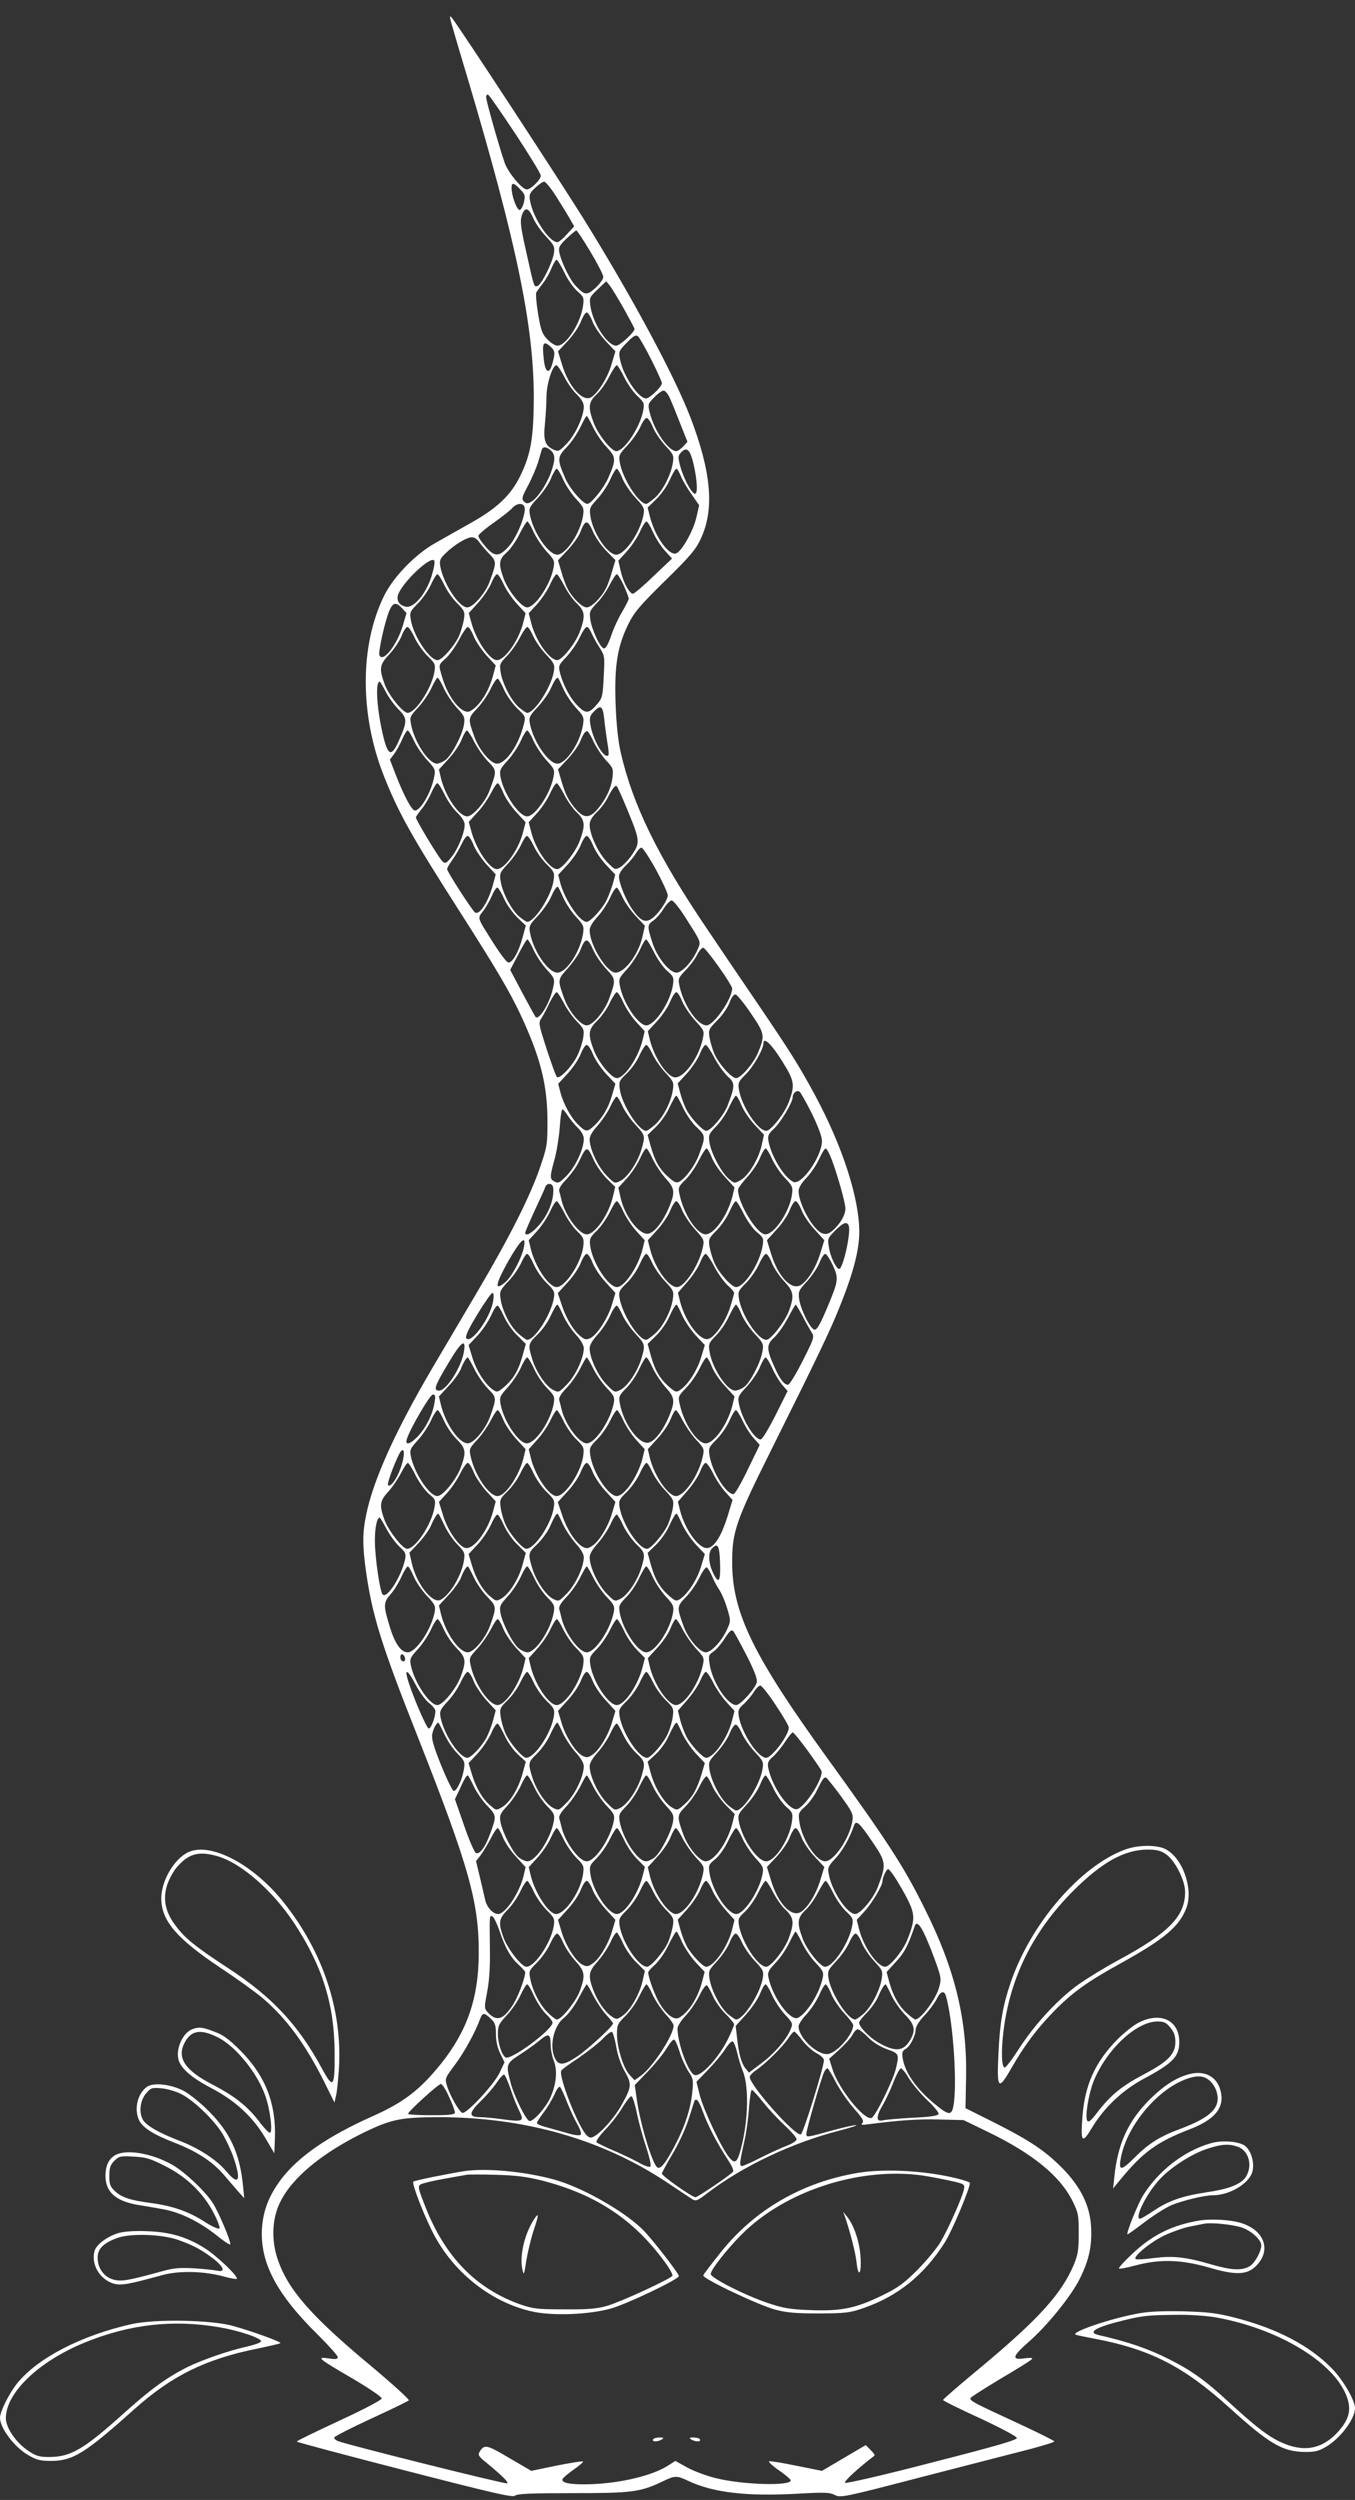 <?xml version="1.0" standalone="no"?>
<!DOCTYPE svg PUBLIC "-//W3C//DTD SVG 20010904//EN"
 "http://www.w3.org/TR/2001/REC-SVG-20010904/DTD/svg10.dtd">
<svg version="1.0" xmlns="http://www.w3.org/2000/svg"
 width="694pt" height="1280pt" viewBox="0 0 694 1280"
 preserveAspectRatio="xMidYMid meet">
<rect x="0" y="0" width="694" height="1280" fill="#333333" stroke="none"/>
<g transform="translate(0,1280) scale(0.1,-0.1)"
fill="#ffffff" stroke="none">
<path d="M2311 12684 c6 -21 42 -145 81 -274 254 -854 342 -1278 342 -1645 -1
-208 -15 -290 -69 -401 -49 -100 -117 -165 -256 -243 -63 -35 -145 -82 -184
-104 -100 -57 -211 -172 -258 -268 -124 -252 -125 -606 -2 -919 75 -190 143
-312 385 -690 193 -302 259 -414 317 -537 101 -217 136 -356 137 -538 0 -126
-1 -134 -39 -245 -49 -143 -154 -352 -315 -625 -68 -115 -173 -293 -233 -395
-190 -323 -305 -576 -341 -754 -20 -93 -20 -162 -1 -294 32 -225 79 -376 266
-848 261 -661 313 -846 311 -1109 -1 -225 -59 -393 -192 -560 -108 -134 -190
-198 -349 -269 -233 -104 -382 -207 -472 -325 -61 -82 -90 -156 -97 -247 -12
-176 73 -339 288 -550 55 -55 100 -105 100 -113 0 -10 -11 -12 -47 -6 -65 9
-55 0 124 -104 81 -48 148 -93 148 -101 0 -8 -89 -55 -217 -114 -120 -56 -218
-103 -218 -107 0 -3 248 -69 551 -147 458 -118 554 -140 567 -130 11 10 83 13
296 13 304 0 345 5 462 61 63 30 69 30 135 -1 127 -58 296 -77 552 -63 140 8
166 7 192 -6 29 -16 44 -13 455 94 234 60 480 124 548 141 67 18 122 35 122
39 0 3 -91 49 -202 100 -208 96 -228 106 -228 121 0 4 70 49 155 100 85 50
158 95 161 101 4 6 -11 7 -40 3 -66 -10 -61 11 20 82 96 83 219 235 264 325
48 96 64 170 58 270 -6 106 -54 202 -146 296 -88 89 -165 141 -347 233 l-150
75 3 155 c6 299 -57 558 -213 869 -108 217 -188 340 -499 770 -379 524 -486
744 -486 1000 0 159 19 213 202 580 250 502 304 615 357 750 63 159 92 272 92
363 0 172 -86 439 -228 702 -83 153 -124 218 -297 473 -83 122 -198 291 -254
375 -251 370 -381 634 -443 905 -13 58 -22 141 -26 247 -7 195 9 293 63 405
32 65 57 95 190 226 128 125 158 161 183 215 71 151 55 341 -54 625 -82 212
-295 609 -543 1009 -118 190 -656 1012 -678 1034 -11 13 -12 9 -3 -25z m330
-571 c71 -108 129 -203 129 -212 0 -21 -51 -71 -72 -71 -24 0 -94 85 -112 133
-27 77 -96 319 -96 339 0 11 4 16 11 12 6 -3 69 -94 140 -201z m202 -310 c24
-38 56 -89 71 -115 l27 -47 -37 -40 c-20 -23 -42 -41 -49 -41 -42 0 -125 125
-140 211 -6 32 -3 40 27 68 18 17 38 31 45 31 7 0 32 -30 56 -67z m-179 28
c26 -27 27 -33 19 -68 -5 -21 -15 -38 -22 -38 -14 0 -41 73 -41 113 0 29 11
28 44 -7z m66 -146 c11 -25 40 -68 66 -95 43 -46 46 -53 41 -87 -8 -49 -63
-159 -83 -167 -19 -7 -18 -10 -58 171 -29 128 -33 158 -24 188 15 47 35 44 58
-10z m294 -174 c36 -60 66 -118 66 -129 0 -11 -18 -36 -40 -56 -45 -40 -54
-39 -102 11 -29 30 -72 119 -83 169 -5 28 -1 36 37 73 24 22 46 41 50 41 4 0
36 -49 72 -109z m-134 -105 c16 -35 46 -78 66 -96 34 -30 36 -34 30 -77 -12
-87 -86 -203 -131 -203 -12 0 -35 15 -52 33 -26 27 -33 46 -47 130 -9 55 -13
104 -9 110 4 7 19 28 34 47 15 19 35 54 44 78 10 23 21 42 26 42 4 0 22 -29
39 -64z m305 -186 c30 -54 55 -101 55 -104 0 -17 -75 -86 -94 -86 -45 0 -120
115 -132 203 -6 42 -5 46 37 85 l44 42 18 -22 c9 -11 42 -65 72 -118z m-160
-67 c10 -27 41 -71 68 -100 l49 -52 -21 -70 c-20 -67 -68 -143 -103 -165 -43
-26 -115 54 -149 166 l-21 69 49 52 c27 29 58 73 68 100 10 26 23 47 30 47 7
0 20 -21 30 -47z m301 -195 c30 -59 54 -113 54 -120 0 -18 -62 -78 -81 -78
-40 0 -119 119 -134 203 -7 36 -5 42 36 83 34 35 45 41 57 32 7 -7 38 -60 68
-120z m-514 65 c21 -19 22 -33 7 -85 -15 -55 -35 -48 -43 15 -11 93 -4 107 36
70z m67 -150 c16 -32 45 -74 65 -92 24 -24 36 -44 36 -63 0 -49 -42 -141 -85
-187 -40 -42 -45 -44 -68 -34 -46 21 -55 49 -46 133 4 41 8 105 8 141 1 66 31
159 51 159 5 0 23 -26 39 -57z m309 -6 c17 -35 48 -78 68 -96 32 -30 35 -37
29 -70 -15 -86 -97 -211 -139 -211 -25 0 -93 86 -115 144 -30 81 -28 106 15
147 20 18 49 60 65 92 16 31 33 57 38 57 4 0 22 -28 39 -63z m235 -110 c10
-23 34 -82 53 -131 l35 -88 -22 -24 c-12 -13 -28 -24 -35 -24 -40 0 -112 103
-135 193 -12 48 -11 49 22 83 18 19 40 34 48 34 9 0 24 -19 34 -43z m-396
-143 c15 -32 46 -78 70 -103 49 -52 50 -64 7 -161 -23 -51 -87 -130 -106 -130
-22 0 -88 76 -111 127 -44 101 -44 112 6 164 24 25 55 71 70 103 15 31 29 56
32 56 3 0 17 -25 32 -56z m307 -2 c11 -26 40 -68 64 -94 42 -45 44 -50 38 -89
-10 -61 -52 -143 -92 -178 -19 -17 -39 -31 -44 -31 -38 0 -121 129 -135 210
-7 39 -4 44 39 90 26 28 55 70 66 95 11 25 25 45 32 45 7 0 22 -21 32 -48z
m-522 -119 c23 -21 23 -49 -2 -117 -24 -63 -70 -130 -101 -146 -17 -10 -24 -9
-36 3 -12 12 -10 22 20 78 19 35 42 89 52 119 9 30 18 61 20 68 6 17 25 15 47
-5z m730 -68 c20 -87 23 -158 6 -153 -19 6 -58 82 -74 141 -12 46 -12 53 3 69
30 33 47 18 65 -57z m-668 -79 c13 -30 43 -75 66 -100 40 -43 42 -49 36 -88
-14 -87 -88 -198 -132 -198 -45 0 -123 114 -140 205 -6 32 -2 40 41 86 25 27
56 72 67 99 11 28 25 50 29 50 5 0 20 -24 33 -54z m304 4 c11 -27 42 -72 67
-99 43 -46 47 -54 41 -86 -17 -91 -95 -205 -140 -205 -44 0 -119 111 -132 196
-6 42 -4 47 36 90 23 25 53 70 66 100 13 30 28 54 33 54 4 0 18 -22 29 -50z
m299 13 c8 -21 33 -63 55 -94 l39 -56 -14 -61 c-15 -67 -71 -168 -101 -184
-36 -20 -110 80 -137 186 l-12 47 43 42 c24 23 52 62 64 87 25 53 35 70 42 70
3 0 12 -17 21 -37z m-801 -158 c12 -30 -37 -153 -78 -200 -51 -58 -75 -58
-122 -3 -20 23 -36 47 -36 54 0 7 35 37 78 67 42 30 86 64 96 76 22 25 54 28
62 6z m47 -129 c14 -30 44 -75 67 -100 39 -42 42 -49 35 -83 -15 -85 -94 -203
-135 -203 -28 0 -95 82 -119 144 -29 79 -27 101 14 137 19 17 49 60 66 95 18
35 35 64 40 64 4 0 19 -24 32 -54z m307 -4 c12 -26 41 -68 66 -93 l46 -47 -17
-58 c-9 -32 -23 -71 -31 -86 -25 -49 -75 -98 -99 -98 -24 0 -74 49 -99 98 -8
15 -22 53 -31 85 l-17 58 49 52 c27 29 55 68 63 87 28 73 39 73 70 2z m304 4
c13 -29 40 -72 61 -95 l37 -41 -94 -89 c-51 -50 -99 -90 -106 -91 -18 0 -50
58 -63 117 l-12 52 42 46 c24 26 54 71 68 101 13 30 29 54 34 54 5 0 20 -24
33 -54z m-890 -51 c9 -13 32 -40 51 -60 39 -39 39 -44 3 -143 -23 -61 -85
-132 -115 -132 -42 0 -122 122 -138 210 -5 31 -2 39 29 69 44 42 104 79 132
80 13 1 28 -9 38 -24z m-243 -173 c-28 -92 -93 -169 -134 -158 -38 9 -51 39
-33 73 37 71 160 183 179 164 6 -6 1 -36 -12 -79z m64 -46 c14 -30 44 -73 67
-95 38 -39 40 -44 34 -83 -4 -23 -15 -61 -25 -84 -23 -51 -87 -124 -110 -124
-41 0 -124 125 -137 207 -6 38 -4 43 36 83 23 23 53 66 67 96 13 30 29 54 33
54 5 0 21 -24 35 -54z m305 2 c13 -29 44 -74 68 -100 l44 -48 -12 -47 c-22
-91 -94 -193 -135 -193 -37 0 -107 103 -131 193 l-13 48 48 53 c26 29 56 73
67 99 10 26 24 47 30 47 6 0 21 -24 34 -52z m309 -5 c16 -32 45 -74 65 -92 43
-41 45 -66 15 -147 -22 -58 -90 -144 -115 -144 -40 0 -112 102 -134 193 l-12
47 42 46 c23 25 53 70 67 100 13 30 29 54 34 54 5 0 22 -26 38 -57z m305 1
c14 -31 26 -62 26 -69 0 -7 -16 -38 -35 -70 -19 -32 -44 -86 -55 -121 -14 -40
-27 -64 -36 -64 -19 0 -64 97 -71 151 -5 37 -2 44 35 82 22 23 52 66 66 95 15
28 30 52 35 52 5 0 21 -25 35 -56z m-1135 -118 l23 -25 -20 -68 c-31 -100
-103 -189 -119 -147 -6 17 28 172 51 227 19 43 34 46 65 13z m64 -150 c14 -30
44 -72 67 -95 39 -38 41 -43 35 -81 -14 -84 -97 -210 -137 -210 -24 0 -97 90
-117 144 -30 82 -28 102 22 155 24 25 52 67 63 93 10 27 24 48 31 48 6 0 23
-24 36 -54z m302 9 c9 -25 39 -69 65 -99 l49 -53 -13 -49 c-22 -85 -70 -159
-118 -185 -39 -21 -112 66 -142 170 -21 70 -22 65 19 102 18 17 49 60 67 95
18 35 38 64 44 64 6 0 19 -20 29 -45z m305 0 c11 -25 40 -68 66 -95 43 -46 46
-53 41 -87 -13 -80 -99 -213 -137 -213 -5 0 -24 13 -43 29 -39 35 -84 121 -93
180 -6 40 -4 45 34 84 22 23 52 66 66 95 15 28 31 52 37 52 5 0 18 -20 29 -45z
m300 13 c8 -18 26 -52 41 -74 26 -41 27 -45 21 -149 -4 -95 -8 -110 -30 -136
-44 -53 -60 -55 -99 -17 -39 37 -75 102 -93 166 -11 44 -11 44 32 90 24 26 55
71 68 100 13 28 29 52 36 52 6 0 17 -15 24 -32z m-757 -282 c14 -30 44 -75 67
-100 40 -43 42 -49 36 -88 -9 -52 -61 -153 -94 -179 -14 -10 -34 -19 -44 -19
-43 0 -117 113 -133 203 -7 35 -4 41 37 85 24 26 55 71 68 100 13 28 27 52 31
52 4 0 19 -24 32 -54z m310 -10 c13 -29 44 -71 67 -94 43 -41 43 -41 32 -84
-26 -104 -91 -198 -137 -198 -31 0 -90 69 -114 134 -35 96 -35 98 13 149 24
25 56 71 70 102 15 31 31 53 36 50 5 -3 20 -29 33 -59z m301 10 c13 -30 43
-75 66 -100 40 -43 42 -49 36 -88 -15 -91 -86 -198 -131 -198 -46 0 -123 113
-141 205 -6 32 -2 40 41 86 25 27 55 69 65 92 18 40 29 57 37 57 2 0 14 -24
27 -54z m-908 -18 c14 -28 44 -69 66 -91 45 -45 45 -59 1 -159 -38 -86 -56
-80 -82 30 -31 134 -40 272 -16 272 2 0 16 -23 31 -52z m1119 -140 c3 -35 11
-89 16 -122 6 -32 8 -60 5 -63 -21 -22 -79 77 -92 156 -6 35 -3 46 16 66 37
39 47 32 55 -37z m-975 -110 c13 -29 44 -74 68 -100 40 -43 43 -49 36 -85 -15
-78 -69 -173 -99 -173 -16 0 -57 77 -100 188 l-28 73 22 29 c12 17 31 51 41
75 11 25 23 45 28 45 5 0 19 -24 32 -52z m309 -6 c16 -32 48 -77 70 -100 46
-47 46 -49 9 -148 -21 -59 -86 -134 -115 -134 -41 0 -110 99 -134 193 l-11 47
50 55 c28 30 58 75 67 100 10 25 22 45 26 45 5 0 22 -26 38 -58z m304 4 c14
-30 44 -75 67 -100 39 -42 42 -49 35 -83 -15 -85 -94 -203 -135 -203 -43 0
-123 121 -137 205 -5 31 -1 40 37 81 23 25 53 70 67 100 13 30 28 54 33 54 5
0 20 -24 33 -54z m310 -9 c14 -28 42 -70 62 -91 35 -37 37 -43 32 -87 -7 -56
-35 -114 -78 -164 -40 -45 -68 -45 -108 0 -39 45 -55 76 -76 148 l-17 58 49
52 c27 29 55 68 63 87 17 44 30 61 40 55 5 -3 20 -29 33 -58z m-767 -263 c15
-31 44 -74 65 -94 26 -25 39 -47 39 -63 0 -40 -36 -128 -69 -167 -24 -30 -31
-33 -44 -21 -16 12 -137 213 -137 226 0 3 13 23 30 43 16 20 39 58 50 85 12
26 25 47 30 47 5 0 21 -25 36 -56z m302 6 c11 -27 42 -72 68 -100 l46 -50 -12
-47 c-22 -91 -94 -193 -135 -193 -37 0 -107 103 -131 194 l-13 48 43 47 c24
25 55 70 70 99 14 28 30 52 35 52 5 0 18 -22 29 -50z m311 -7 c16 -32 45 -74
65 -92 43 -41 45 -66 15 -147 -22 -58 -90 -144 -115 -144 -40 0 -112 102 -134
193 l-12 47 42 46 c23 25 53 70 67 100 13 30 29 54 34 54 5 0 22 -26 38 -57z
m326 -83 c63 -154 64 -164 23 -225 -18 -27 -46 -56 -61 -65 -27 -15 -29 -14
-71 30 -44 47 -86 138 -86 188 0 19 12 39 36 63 20 18 45 52 56 74 27 52 40
68 48 58 4 -4 29 -60 55 -123z m-790 -175 c9 -25 39 -69 65 -99 l49 -53 -13
-49 c-24 -90 -69 -161 -93 -146 -14 9 -143 209 -143 222 0 6 12 27 28 49 15
21 36 57 46 79 11 23 24 42 31 42 7 0 20 -20 30 -45z m310 -9 c14 -30 44 -71
66 -92 36 -35 40 -43 35 -78 -9 -78 -97 -216 -136 -216 -5 0 -24 13 -43 29
-39 35 -84 121 -93 180 -6 39 -4 44 38 89 25 27 55 70 66 95 12 26 25 47 31
47 6 0 22 -24 36 -54z m303 4 c11 -27 41 -72 67 -99 l46 -49 -11 -43 c-7 -24
-21 -62 -32 -85 -20 -44 -84 -114 -103 -114 -36 0 -111 111 -135 198 l-11 43
50 54 c27 30 57 75 66 100 10 25 23 45 30 45 7 0 22 -22 33 -50z m321 -121
c33 -61 61 -121 61 -133 0 -27 -50 -99 -84 -121 -32 -21 -56 -9 -96 47 -32 44
-70 136 -70 171 0 13 15 37 35 55 19 18 42 46 52 63 10 16 22 29 29 29 6 0 39
-50 73 -111z m-776 -153 c13 -29 44 -71 67 -94 l43 -41 -17 -63 c-21 -76 -53
-130 -73 -126 -9 2 -42 46 -75 98 -87 138 -83 126 -54 165 15 19 35 55 46 80
11 26 24 44 29 40 5 -3 21 -29 34 -59z m301 10 c13 -30 43 -75 66 -100 40 -43
42 -49 36 -88 -15 -91 -85 -198 -131 -198 -47 0 -123 110 -140 203 -7 35 -4
41 40 88 25 27 55 69 65 92 18 40 29 57 37 57 2 0 14 -24 27 -54z m305 -1 c11
-24 41 -67 67 -95 l47 -50 -12 -54 c-20 -91 -90 -185 -138 -186 -45 0 -133
142 -133 217 0 16 15 42 41 70 22 24 52 69 65 99 13 30 29 52 34 49 5 -3 18
-26 29 -50z m321 -102 c85 -133 81 -123 61 -169 -26 -58 -78 -114 -106 -114
-37 0 -102 81 -125 158 -26 82 -25 87 8 110 15 11 38 38 52 61 14 22 32 40 40
41 8 0 40 -39 70 -87z m-777 -167 c14 -30 44 -75 67 -100 39 -42 42 -49 35
-83 -14 -80 -72 -179 -92 -160 -3 4 -34 60 -68 124 l-62 117 41 78 c22 43 43
78 47 78 4 0 19 -24 32 -54z m307 -3 c11 -25 41 -68 65 -94 50 -54 50 -55 14
-155 -25 -65 -83 -134 -114 -134 -31 0 -89 69 -114 134 -36 100 -36 100 17
158 26 30 54 69 62 88 28 72 39 73 70 3z m309 -7 c17 -35 48 -79 67 -96 33
-28 36 -35 31 -70 -11 -86 -92 -210 -137 -210 -41 0 -120 117 -135 203 -7 34
-4 41 35 83 23 25 53 70 67 100 13 30 28 54 32 54 5 0 22 -29 40 -64z m333
-77 c37 -52 67 -101 68 -109 1 -52 -94 -190 -131 -190 -46 0 -116 101 -138
198 -9 41 -8 44 30 84 22 22 49 58 60 80 11 22 25 38 32 35 7 -2 42 -46 79
-98z m-796 -181 c14 -29 44 -72 66 -95 39 -40 41 -44 35 -87 -4 -25 -18 -67
-31 -93 -28 -56 -92 -121 -104 -107 -5 5 -28 69 -52 142 -42 131 -43 135 -26
160 9 15 29 51 42 80 14 28 30 52 35 52 5 0 20 -24 35 -52z m307 -2 c14 -30
44 -75 67 -100 l42 -46 -11 -46 c-23 -92 -93 -194 -132 -194 -27 0 -95 82
-118 144 -31 83 -28 105 19 151 21 21 51 62 64 92 14 29 30 53 35 53 5 0 21
-24 34 -54z m301 7 c11 -26 41 -70 67 -99 47 -51 47 -53 38 -95 -23 -103 -104
-208 -149 -194 -41 13 -99 104 -121 189 l-11 46 46 50 c26 28 57 73 68 100 11
28 26 50 32 50 6 0 20 -21 30 -47z m353 -63 c71 -104 72 -113 33 -205 -23 -53
-86 -125 -110 -125 -23 0 -88 72 -111 124 -10 23 -21 61 -25 84 -6 39 -4 43
39 87 25 24 53 65 63 90 11 30 22 45 32 43 8 -2 44 -46 79 -98z m157 -240 c66
-105 69 -124 36 -213 -21 -57 -92 -147 -115 -147 -43 0 -125 124 -140 209 -6
37 -4 42 35 81 39 39 90 128 90 158 0 35 40 -2 94 -88z m-966 30 c11 -27 42
-72 67 -99 l47 -50 -17 -58 c-18 -64 -50 -118 -92 -157 -36 -33 -42 -33 -82 6
-37 36 -74 103 -91 166 l-11 43 50 54 c27 30 57 75 66 100 10 25 23 45 30 45
7 0 22 -22 33 -50z m304 3 c11 -25 41 -68 66 -95 42 -45 44 -50 38 -90 -9 -61
-51 -142 -92 -177 -19 -17 -39 -31 -44 -31 -39 0 -127 138 -136 216 -5 36 -1
43 37 79 23 22 53 64 65 93 13 28 29 52 34 52 6 0 20 -21 32 -47z m316 -17
c18 -35 49 -78 68 -96 39 -35 40 -47 2 -147 -19 -52 -87 -133 -111 -133 -18 0
-81 68 -102 110 -10 19 -24 57 -31 84 l-13 49 49 53 c26 30 56 74 65 99 10 25
23 45 29 45 6 0 26 -29 44 -64z m501 -289 c31 -64 51 -117 51 -138 0 -81 -107
-232 -148 -210 -49 27 -111 130 -126 208 -5 28 -1 37 28 64 34 31 96 135 96
161 0 22 22 39 36 28 6 -6 35 -57 63 -113z m-970 38 c11 -24 40 -66 65 -93 51
-55 52 -58 31 -128 -19 -65 -70 -141 -107 -160 -30 -15 -30 -15 -73 29 -44 46
-85 135 -85 184 0 16 15 42 41 70 22 25 52 69 66 99 13 30 29 52 33 49 5 -3
18 -26 29 -50z m310 -8 c17 -35 48 -80 71 -100 44 -42 45 -45 9 -142 -20 -53
-68 -118 -99 -135 -15 -8 -26 -4 -54 21 -47 41 -71 82 -92 156 l-17 62 42 41
c24 23 52 63 64 88 25 52 36 72 42 72 2 0 18 -28 34 -63z m299 13 c11 -27 42
-72 68 -100 l47 -50 -12 -54 c-15 -69 -67 -155 -107 -178 -32 -18 -32 -18 -61
6 -38 32 -90 130 -99 185 -6 40 -4 45 34 84 23 23 53 68 67 100 15 31 30 57
34 57 5 0 18 -22 29 -50z m-890 -52 c12 -18 34 -46 51 -62 20 -19 31 -40 31
-57 0 -51 -41 -139 -85 -186 -38 -39 -46 -43 -64 -33 -26 13 -26 22 -1 113 11
39 23 114 27 165 3 50 9 92 14 92 4 0 16 -15 27 -32z m135 -231 c13 -28 43
-70 66 -93 l42 -41 -11 -47 c-21 -93 -92 -196 -135 -196 -39 0 -111 98 -129
175 -4 17 -9 38 -12 47 -3 11 10 33 37 60 22 24 51 63 63 88 41 86 43 86 79 7z
m300 9 c14 -30 44 -74 66 -99 47 -51 50 -70 18 -148 -30 -71 -73 -128 -104
-135 -45 -12 -123 87 -144 182 l-12 53 42 46 c24 26 54 71 68 101 13 30 28 54
33 54 5 0 20 -24 33 -54z m302 9 c9 -25 39 -70 67 -100 l50 -55 -11 -47 c-25
-96 -93 -193 -137 -193 -43 0 -111 101 -132 198 -10 42 -9 44 28 81 21 20 52
65 69 99 17 34 35 62 40 62 4 0 16 -20 26 -45z m309 -8 c13 -29 42 -73 66 -98
39 -41 42 -47 36 -87 -12 -86 -90 -202 -136 -202 -43 0 -140 158 -140 228 0 8
21 37 46 64 25 27 55 71 66 98 11 28 25 50 29 50 5 0 20 -24 33 -53z m306 -4
c31 -84 70 -222 70 -250 0 -32 -22 -72 -58 -107 -24 -22 -36 -27 -57 -22 -46
12 -123 146 -125 217 0 17 14 41 41 69 23 24 52 68 65 97 13 29 28 53 33 53 5
0 19 -26 31 -57z m-1426 -166 c-2 -56 -33 -126 -77 -174 -36 -40 -67 -55 -67
-34 0 4 22 55 48 112 27 57 52 112 55 122 4 11 14 17 24 15 14 -3 18 -13 17
-41z m56 -106 c16 -33 46 -76 66 -95 34 -33 36 -39 31 -81 -12 -84 -92 -205
-136 -205 -39 0 -109 102 -132 194 l-11 46 42 46 c23 25 53 70 67 100 13 30
29 54 34 54 5 0 22 -27 39 -59z m303 5 c14 -30 44 -75 67 -100 l42 -46 -11
-46 c-23 -91 -93 -194 -131 -194 -44 0 -126 125 -137 211 -5 35 -2 43 35 79
22 22 51 65 66 95 14 30 30 55 35 55 5 0 21 -24 34 -54z m301 7 c11 -26 41
-70 67 -99 46 -51 47 -53 38 -94 -20 -89 -93 -200 -132 -200 -43 0 -114 100
-137 193 l-12 47 46 50 c26 28 57 73 68 100 11 28 26 50 32 50 6 0 20 -21 30
-47z m315 -18 c18 -35 48 -78 68 -94 33 -27 35 -32 29 -69 -14 -89 -93 -212
-136 -212 -23 0 -88 72 -111 124 -10 23 -21 60 -25 83 -6 38 -4 43 36 83 23
23 53 66 66 96 13 30 28 54 33 54 4 0 23 -29 40 -65z m296 20 c9 -25 39 -70
67 -100 l50 -55 -21 -68 c-22 -73 -66 -143 -102 -163 -48 -25 -115 47 -150
163 l-21 68 50 55 c28 30 58 75 67 100 10 25 23 45 30 45 7 0 20 -20 30 -45z
m242 -81 c13 -34 -31 -228 -50 -221 -17 5 -45 65 -52 114 -7 39 -5 45 31 81
43 43 62 50 71 26z m-1663 -106 c-9 -54 -62 -155 -96 -183 -57 -48 -52 -13 13
104 64 112 94 141 83 79z m50 -92 c13 -30 43 -73 66 -95 38 -37 42 -45 37 -76
-14 -84 -97 -215 -137 -215 -5 0 -25 14 -44 31 -41 35 -83 116 -92 177 -6 40
-4 45 40 92 26 27 55 70 66 95 11 25 24 45 30 45 6 0 21 -24 34 -54z m301 9
c9 -25 39 -70 67 -100 l50 -55 -17 -57 c-19 -67 -74 -154 -109 -173 -20 -10
-28 -10 -46 3 -37 26 -78 91 -101 160 l-22 66 51 56 c28 30 58 75 67 100 10
25 23 45 30 45 7 0 20 -20 30 -45z m305 0 c11 -25 40 -68 66 -95 44 -47 46
-52 40 -92 -9 -61 -51 -142 -92 -177 -19 -17 -39 -31 -44 -31 -40 0 -123 131
-137 215 -5 31 -1 39 37 76 23 22 53 65 66 95 13 30 28 54 34 54 6 0 19 -20
30 -45z m318 -19 c18 -35 49 -78 67 -95 19 -17 35 -35 35 -40 0 -5 -9 -38 -20
-73 -22 -71 -77 -153 -111 -163 -42 -14 -117 84 -145 188 l-12 48 48 55 c27
31 57 76 66 100 9 24 22 44 28 44 6 0 26 -29 44 -64z m296 16 c11 -26 39 -68
63 -93 49 -53 52 -73 23 -153 -22 -56 -92 -146 -115 -146 -43 0 -125 124 -140
209 -6 37 -4 42 35 81 23 23 53 66 67 96 13 30 30 54 36 54 7 0 21 -21 31 -48z
m311 -9 c32 -70 30 -79 -31 -225 -35 -82 -50 -108 -63 -106 -21 4 -71 105 -78
157 -5 38 -2 45 39 89 24 26 53 68 64 94 10 27 24 48 31 48 6 0 23 -26 38 -57z
m-1739 -184 c-14 -85 -110 -219 -137 -192 -8 8 6 41 55 122 37 61 72 111 78
111 7 0 8 -15 4 -41z m57 -83 c14 -30 44 -73 68 -95 l42 -42 -17 -62 c-21 -74
-45 -115 -92 -157 -33 -28 -38 -30 -57 -17 -40 26 -86 97 -107 164 l-20 66 46
49 c25 27 56 73 70 104 13 30 28 52 33 49 6 -3 21 -30 34 -59z m301 10 c13
-30 43 -75 65 -99 26 -28 41 -54 41 -70 0 -49 -41 -138 -85 -184 -43 -44 -43
-44 -73 -29 -37 19 -88 95 -107 160 -21 70 -20 76 26 121 23 22 51 60 63 85
25 52 35 70 42 70 2 0 15 -24 28 -54z m305 -1 c11 -24 40 -66 65 -93 51 -55
52 -58 31 -128 -19 -65 -70 -141 -107 -160 -30 -15 -30 -15 -73 29 -44 46 -85
135 -85 184 0 16 15 42 41 70 22 24 52 69 65 99 13 30 29 52 34 49 5 -3 18
-26 29 -50z m305 0 c14 -30 45 -76 70 -103 l46 -49 -20 -66 c-21 -67 -67 -138
-107 -164 -19 -13 -24 -11 -57 17 -47 42 -71 83 -92 157 l-17 62 42 41 c24 23
52 63 64 88 25 54 36 72 43 72 2 0 15 -25 28 -55z m304 5 c11 -27 42 -72 67
-99 44 -47 47 -52 40 -91 -9 -55 -61 -155 -92 -180 -14 -11 -36 -20 -48 -20
-42 0 -118 116 -131 200 -6 39 -4 44 34 83 23 23 53 68 67 100 15 31 30 57 34
57 5 0 18 -22 29 -50z m312 -7 c16 -32 37 -69 46 -83 16 -25 15 -29 -45 -148
-34 -67 -67 -122 -75 -122 -20 0 -42 29 -69 90 -42 93 -42 115 -3 151 19 17
51 62 71 100 20 38 38 69 40 69 3 0 18 -26 35 -57z m-1734 -185 c-13 -78 -89
-198 -127 -198 -31 0 -23 23 47 140 67 113 92 131 80 58z m55 -90 c17 -34 49
-79 70 -100 43 -43 43 -46 8 -144 -24 -64 -83 -134 -113 -134 -44 0 -112 96
-137 194 l-11 46 49 53 c27 28 55 68 63 87 13 34 29 60 36 60 2 0 18 -28 35
-62z m304 5 c14 -32 44 -77 67 -100 37 -38 40 -44 34 -80 -17 -90 -93 -203
-138 -203 -43 0 -121 119 -135 205 -5 31 -1 40 37 81 23 25 53 70 67 100 13
30 28 54 33 54 5 0 20 -26 35 -57z m304 -1 c16 -32 47 -76 70 -100 35 -36 40
-46 35 -74 -17 -90 -95 -208 -139 -208 -39 0 -111 98 -129 175 -4 17 -9 38
-12 47 -3 11 10 33 36 60 23 23 55 68 71 100 16 32 31 58 34 58 3 0 18 -26 34
-58z m304 4 c14 -30 44 -74 66 -99 47 -51 50 -70 18 -148 -30 -71 -73 -128
-104 -135 -49 -13 -129 95 -148 199 -7 36 -5 42 33 80 23 23 53 68 67 100 15
31 30 57 35 57 5 0 20 -24 33 -54z m302 9 c9 -25 39 -70 67 -100 l50 -55 -11
-47 c-25 -96 -93 -193 -137 -193 -43 0 -111 101 -132 198 -10 41 -9 43 32 86
23 23 54 68 69 99 15 32 31 57 36 57 4 0 16 -20 26 -45z m309 -7 c12 -29 36
-68 51 -87 l29 -33 -62 -124 c-36 -71 -68 -124 -76 -124 -33 0 -97 106 -112
185 -6 32 -2 40 41 86 25 27 56 72 67 99 11 28 25 50 29 50 5 0 20 -24 33 -52z
m-1728 -177 c-9 -60 -41 -125 -81 -170 -40 -44 -71 -55 -62 -22 12 47 119 231
134 231 13 0 14 -8 9 -39z m48 -95 c13 -30 42 -72 65 -95 48 -48 50 -66 20
-147 -24 -62 -91 -144 -119 -144 -41 0 -119 119 -136 205 -6 32 -2 40 36 81
23 25 53 70 67 100 13 30 29 54 34 54 5 0 20 -24 33 -54z m304 4 c11 -27 42
-72 68 -100 l46 -50 -11 -46 c-23 -92 -93 -194 -133 -194 -43 0 -116 106 -137
201 -9 40 -8 43 34 88 23 25 54 70 69 99 14 28 30 52 35 52 5 0 18 -22 29 -50z
m309 -7 c15 -32 45 -74 67 -95 37 -36 38 -41 33 -83 -12 -84 -92 -205 -136
-205 -39 0 -109 102 -132 194 l-11 46 43 48 c24 26 55 71 68 100 14 28 28 52
33 52 4 0 20 -26 35 -57z m306 3 c14 -30 44 -75 67 -100 l42 -46 -11 -46 c-23
-92 -93 -194 -132 -194 -44 0 -125 125 -136 211 -5 35 -2 42 34 78 22 21 52
64 67 95 15 31 31 56 36 56 4 0 20 -24 33 -54z m303 2 c15 -29 46 -74 69 -99
42 -45 43 -48 34 -88 -21 -95 -94 -201 -137 -201 -39 0 -110 102 -133 193
l-11 47 50 55 c28 30 58 75 67 100 10 25 22 45 26 45 5 0 21 -24 35 -52z m307
-1 c13 -29 38 -69 56 -89 l32 -36 -61 -126 c-33 -69 -66 -126 -73 -126 -39 0
-109 114 -123 197 -6 38 -4 43 36 83 23 23 53 66 66 96 13 30 28 54 33 54 5 0
20 -24 34 -53z m-1753 -249 c-20 -55 -53 -97 -63 -81 -6 10 48 150 66 172 22
26 20 -31 -3 -91z m79 -33 c18 -35 48 -77 68 -94 33 -27 35 -32 28 -70 -15
-87 -97 -211 -140 -211 -23 0 -93 90 -115 146 -28 77 -26 98 19 147 21 23 50
66 65 95 14 28 30 52 35 52 4 0 23 -29 40 -65z m296 20 c9 -25 39 -69 65 -99
l49 -53 -13 -49 c-28 -105 -103 -203 -145 -189 -34 11 -90 93 -112 167 l-21
68 41 45 c23 25 53 69 68 100 15 30 32 55 39 55 6 0 19 -20 29 -45z m308 -9
c14 -30 44 -73 67 -95 40 -39 42 -44 36 -82 -14 -84 -97 -209 -141 -209 -19 0
-85 77 -106 125 -11 24 -22 63 -25 87 -5 40 -3 45 35 82 22 21 52 62 66 92 14
30 30 54 35 54 4 0 20 -24 33 -54z m302 9 c9 -25 39 -70 67 -100 l50 -55 -17
-57 c-20 -69 -66 -145 -102 -168 -21 -14 -29 -15 -48 -5 -36 19 -82 90 -106
163 l-22 66 51 56 c28 30 58 75 67 100 10 25 23 45 30 45 7 0 20 -20 30 -45z
m305 0 c11 -25 40 -68 66 -95 44 -47 46 -52 40 -92 -4 -23 -15 -61 -25 -84
-22 -48 -87 -124 -107 -124 -43 0 -127 127 -141 215 -5 31 -1 39 37 76 23 22
53 65 67 95 13 30 29 54 34 54 5 0 18 -20 29 -45z m313 -10 c14 -30 43 -73 63
-95 l36 -40 -27 -88 c-30 -94 -62 -147 -96 -157 -42 -14 -117 84 -145 188
l-12 48 48 55 c27 31 57 76 66 100 9 24 22 44 28 44 7 0 24 -25 39 -55z
m-1378 -262 c14 -32 44 -77 67 -100 38 -39 40 -44 34 -84 -12 -75 -71 -175
-119 -200 -42 -23 -125 83 -148 188 l-12 53 47 50 c26 28 54 67 63 88 14 34
31 62 38 62 2 0 15 -26 30 -57z m308 -7 c14 -30 44 -73 68 -95 l42 -42 -17
-62 c-19 -71 -67 -147 -107 -171 -26 -15 -29 -15 -58 10 -40 33 -75 94 -95
163 l-16 54 46 49 c25 27 56 73 70 104 13 30 28 52 33 49 6 -3 21 -30 34 -59z
m300 10 c14 -30 44 -74 66 -99 26 -28 41 -54 41 -70 0 -49 -41 -138 -85 -184
-43 -44 -43 -44 -73 -29 -37 19 -88 95 -107 160 -21 70 -20 76 26 119 22 22
51 60 63 85 23 52 35 72 41 72 2 0 15 -24 28 -54z m310 -9 c13 -28 43 -70 65
-92 47 -45 48 -51 27 -121 -19 -65 -70 -141 -107 -160 -30 -15 -30 -15 -73 29
-44 46 -85 135 -85 184 0 16 15 42 41 70 22 25 52 69 66 99 13 30 28 52 33 49
5 -3 20 -29 33 -58z m301 8 c14 -30 45 -76 70 -103 l46 -49 -20 -66 c-21 -67
-67 -138 -107 -164 -19 -13 -24 -11 -57 17 -47 42 -71 83 -92 157 l-17 62 42
41 c24 23 52 63 64 88 25 54 36 72 43 72 2 0 15 -25 28 -55z m-1514 -24 c18
-33 48 -74 67 -91 30 -27 33 -36 28 -63 -19 -88 -92 -204 -115 -181 -14 14
-40 190 -40 277 0 67 11 117 25 117 2 0 18 -27 35 -59z m1708 -174 c3 -92 -6
-109 -32 -58 -27 51 -31 109 -11 131 31 34 40 18 43 -73z m-1570 -67 c11 -27
42 -72 67 -99 43 -46 47 -54 41 -86 -17 -88 -95 -205 -138 -205 -34 0 -66 45
-92 132 -33 108 -33 123 5 166 18 20 42 60 55 89 13 29 28 53 33 53 4 0 18
-22 29 -50z m309 -7 c15 -31 46 -76 70 -100 47 -49 47 -51 12 -149 -24 -64
-83 -134 -113 -134 -44 0 -112 96 -137 194 l-11 46 49 53 c27 28 55 68 63 87
13 35 29 60 36 60 3 0 16 -25 31 -57z m308 0 c14 -32 44 -77 67 -100 37 -38
40 -44 34 -80 -17 -90 -92 -203 -135 -203 -10 0 -30 9 -44 20 -31 25 -85 130
-94 183 -5 33 -2 41 37 83 23 25 53 70 67 100 13 30 28 54 33 54 5 0 20 -26
35 -57z m304 -1 c16 -32 47 -76 70 -100 35 -36 40 -46 35 -74 -17 -90 -95
-208 -139 -208 -39 0 -111 98 -129 175 -4 17 -9 38 -12 47 -3 11 10 33 36 60
23 23 55 68 71 100 16 32 31 58 34 58 3 0 18 -26 34 -58z m304 4 c14 -30 44
-75 67 -100 39 -42 42 -50 37 -83 -15 -89 -92 -203 -137 -203 -43 0 -120 115
-136 203 -6 36 -3 42 34 80 23 23 53 68 67 100 15 31 30 57 35 57 5 0 20 -24
33 -54z m303 6 c8 -20 25 -53 38 -72 13 -19 31 -63 41 -97 18 -61 18 -64 -1
-105 -26 -59 -81 -118 -109 -118 -31 0 -90 69 -114 134 -35 98 -35 100 12 149
24 24 55 70 70 101 15 31 32 54 37 51 6 -4 17 -23 26 -43z m-1372 -276 c13
-30 42 -72 65 -95 48 -48 50 -66 20 -147 -24 -62 -91 -144 -119 -144 -41 0
-119 119 -136 205 -6 32 -2 40 36 81 23 25 53 70 67 100 13 30 29 54 34 54 5
0 20 -24 33 -54z m304 4 c11 -27 42 -72 68 -100 l46 -50 -11 -46 c-23 -92 -93
-194 -133 -194 -43 0 -116 106 -137 201 -9 40 -8 43 34 88 23 25 54 70 69 99
14 28 30 52 35 52 5 0 18 -22 29 -50z m308 -5 c15 -30 44 -73 67 -95 37 -38
39 -43 34 -85 -12 -84 -92 -205 -136 -205 -39 0 -109 102 -132 194 l-11 46 43
48 c24 26 55 71 68 100 14 28 28 52 33 52 4 0 20 -25 34 -55z m309 -2 c14 -32
44 -77 67 -100 l41 -42 -12 -47 c-23 -92 -92 -194 -132 -194 -44 0 -125 124
-136 210 -5 34 -1 42 34 77 22 22 52 66 67 97 15 31 31 56 36 56 4 0 20 -26
35 -57z m301 5 c15 -29 46 -74 69 -99 42 -45 43 -48 34 -88 -21 -95 -94 -201
-137 -201 -39 0 -110 102 -133 193 l-11 47 50 55 c28 30 58 75 67 100 10 25
22 45 26 45 5 0 21 -24 35 -52z m329 -136 c40 -79 55 -120 51 -136 -8 -32 -84
-116 -105 -116 -46 0 -125 122 -137 212 -6 40 -4 46 19 61 14 9 40 39 58 67
26 40 35 48 45 38 6 -7 37 -64 69 -126z m-1752 -6 c6 -16 -2 -28 -14 -20 -12
7 -11 34 0 34 5 0 11 -6 14 -14z m56 -142 c19 -36 49 -78 67 -92 19 -15 34
-34 34 -42 0 -33 -22 -90 -34 -90 -12 0 -94 194 -111 263 -12 47 9 29 44 -39z
m296 21 c9 -25 39 -69 65 -99 l49 -53 -13 -49 c-7 -27 -22 -67 -34 -90 -23
-44 -79 -104 -98 -104 -41 0 -122 122 -138 209 -5 30 -1 39 37 80 24 25 54 70
67 99 13 28 29 52 35 52 7 0 20 -20 30 -45z m308 -9 c14 -30 44 -73 67 -95 40
-39 42 -44 36 -82 -14 -84 -97 -209 -141 -209 -19 0 -85 77 -106 125 -11 24
-22 63 -25 87 -5 40 -3 45 35 82 22 21 52 62 66 92 14 30 30 54 35 54 4 0 20
-24 33 -54z m302 9 c9 -25 39 -70 67 -100 l50 -55 -17 -57 c-20 -69 -66 -145
-102 -168 -22 -15 -29 -15 -51 -4 -35 19 -88 103 -107 172 l-17 57 50 55 c28
30 58 75 67 100 10 25 23 45 30 45 7 0 20 -20 30 -45z m310 -9 c14 -30 44 -71
66 -92 38 -37 40 -42 35 -82 -3 -24 -14 -63 -25 -87 -21 -49 -87 -125 -107
-125 -43 0 -127 127 -141 215 -5 31 -1 39 37 76 23 22 53 65 67 95 13 30 29
54 33 54 5 0 21 -24 35 -54z m308 -1 c15 -31 46 -76 68 -100 l41 -45 -12 -47
c-22 -90 -94 -193 -134 -193 -17 0 -81 69 -101 110 -10 19 -24 57 -31 83 l-12
48 48 55 c27 31 57 75 67 100 10 24 23 44 28 44 6 0 23 -25 38 -55z m320 -115
c37 -55 67 -107 67 -115 0 -40 -87 -155 -116 -155 -42 0 -125 126 -140 212 -5
32 -2 39 26 64 17 16 40 43 51 61 11 18 26 33 33 33 7 0 43 -45 79 -100z
m-1698 -147 c14 -32 44 -77 67 -100 38 -39 40 -44 34 -82 -8 -51 -36 -111 -52
-111 -6 0 -35 59 -64 130 -40 100 -51 138 -46 162 5 27 22 58 31 58 2 0 15
-26 30 -57z m310 -10 c14 -31 44 -74 67 -95 l41 -38 -17 -62 c-21 -76 -64
-147 -105 -171 -29 -17 -30 -17 -60 9 -40 33 -75 94 -95 163 l-16 54 46 49
c25 27 56 73 70 104 13 30 28 52 33 49 6 -3 21 -31 36 -62z m298 13 c14 -30
44 -74 66 -99 26 -28 41 -54 41 -70 0 -49 -41 -138 -85 -184 -43 -44 -43 -44
-73 -29 -37 19 -88 95 -107 160 -21 69 -20 74 26 118 22 22 50 61 62 86 24 52
36 72 42 72 2 0 15 -24 28 -54z m310 -10 c14 -30 43 -71 66 -92 46 -44 47 -50
26 -120 -19 -65 -70 -141 -107 -160 -30 -15 -30 -15 -73 29 -44 46 -85 135
-85 184 0 16 15 42 41 70 22 25 52 69 66 99 13 30 28 52 33 49 5 -3 20 -30 33
-59z m301 9 c14 -30 45 -76 70 -103 l46 -49 -16 -54 c-23 -78 -48 -122 -89
-158 -35 -31 -37 -31 -64 -15 -40 24 -87 100 -107 172 l-17 62 41 38 c23 21
52 60 64 88 26 55 37 74 44 74 2 0 15 -25 28 -55z m306 0 c11 -25 40 -67 66
-95 43 -46 46 -51 39 -90 -14 -81 -97 -210 -135 -210 -5 0 -24 13 -43 29 -39
35 -84 121 -93 180 -6 39 -4 44 38 89 24 26 53 68 64 94 10 27 25 48 32 48 7
0 21 -20 32 -45z m335 -86 c37 -51 69 -98 72 -105 12 -33 -71 -169 -119 -195
-39 -21 -131 104 -153 208 -5 27 -2 36 24 59 17 15 45 49 62 76 17 26 35 48
39 48 5 0 38 -41 75 -91z m-1708 -186 c15 -31 46 -76 70 -100 47 -49 47 -52
11 -148 -23 -63 -51 -100 -70 -93 -8 4 -36 67 -61 141 l-47 135 23 48 c25 56
36 74 43 74 2 0 16 -25 31 -57z m308 0 c14 -32 44 -77 67 -100 37 -38 40 -44
34 -80 -17 -90 -92 -203 -135 -203 -10 0 -30 9 -44 20 -31 25 -85 130 -94 183
-5 33 -2 41 37 83 23 25 53 70 67 100 13 30 28 54 33 54 5 0 20 -26 35 -57z
m304 -1 c16 -32 47 -76 70 -100 35 -36 40 -46 35 -74 -17 -90 -95 -208 -139
-208 -39 0 -111 98 -129 175 -4 17 -9 37 -12 46 -3 10 11 33 36 59 23 24 54
69 71 101 16 33 31 59 34 59 3 0 18 -26 34 -58z m304 4 c14 -30 44 -75 67
-100 39 -42 42 -50 37 -83 -9 -53 -63 -158 -94 -183 -14 -11 -34 -20 -44 -20
-43 0 -118 113 -135 203 -6 36 -3 42 34 80 23 23 53 68 67 100 15 31 30 57 35
57 5 0 20 -24 33 -54z m307 -4 c12 -26 42 -68 67 -94 l46 -46 -12 -48 c-25
-98 -93 -194 -137 -194 -30 0 -89 70 -113 134 -35 98 -35 100 12 149 24 24 55
70 70 101 15 31 32 54 37 51 5 -3 19 -27 30 -53z m310 -6 c16 -35 46 -78 66
-96 34 -30 36 -34 30 -77 -12 -88 -86 -203 -132 -203 -45 0 -123 114 -140 205
-6 32 -2 40 41 86 25 27 56 72 67 99 11 28 24 50 29 50 4 0 22 -29 39 -64z
m346 -41 c59 -82 65 -93 60 -127 -14 -89 -94 -208 -140 -208 -46 0 -120 115
-132 203 -6 43 -4 47 29 77 20 17 48 55 62 85 29 59 35 67 47 63 4 -2 37 -43
74 -93z m162 -235 c71 -104 72 -115 29 -229 -22 -60 -90 -141 -117 -141 -41 0
-120 118 -135 203 -7 34 -4 41 35 83 36 39 72 103 94 167 10 31 28 15 94 -83z
m-1893 25 c9 -25 39 -70 67 -100 l50 -55 -11 -47 c-22 -87 -93 -193 -130 -193
-26 0 -58 35 -66 72 -4 18 -16 70 -27 116 l-20 83 25 32 c13 18 36 56 51 85
14 28 30 52 35 52 4 0 16 -20 26 -45z m311 -11 c15 -31 45 -75 67 -97 37 -37
39 -42 33 -84 -12 -86 -91 -203 -138 -203 -37 0 -106 105 -129 194 l-11 46 44
48 c24 26 55 71 68 100 13 28 27 52 31 52 5 0 20 -25 35 -56z m309 -1 c14 -32
44 -77 67 -100 l41 -42 -12 -47 c-23 -92 -92 -194 -132 -194 -44 0 -124 121
-135 204 -6 41 -4 46 33 83 22 22 52 66 67 97 15 31 31 56 36 56 4 0 20 -26
35 -57z m301 5 c15 -29 46 -74 69 -99 43 -46 43 -47 34 -90 -21 -94 -93 -199
-137 -199 -39 0 -110 102 -133 193 l-11 47 50 55 c28 30 58 75 67 100 10 25
22 45 26 45 5 0 21 -24 35 -52z m307 -2 c14 -30 44 -75 67 -100 39 -42 42 -49
35 -83 -15 -84 -94 -203 -134 -203 -45 0 -123 119 -137 209 -6 40 -5 44 29 72
21 17 50 58 67 95 17 35 35 64 40 64 5 0 20 -24 33 -54z m302 7 c10 -27 41
-71 68 -100 l49 -52 -21 -69 c-22 -72 -66 -143 -102 -163 -48 -25 -115 47
-150 163 l-21 69 49 52 c27 29 58 73 68 100 10 26 23 47 30 47 7 0 20 -21 30
-47z m488 -220 c74 -123 90 -163 83 -212 -3 -24 -18 -69 -32 -100 -25 -57 -88
-131 -110 -131 -40 0 -112 103 -134 193 l-12 47 40 44 c38 41 92 132 92 155 0
19 20 61 29 61 5 0 25 -26 44 -57z m-1860 -57 c14 -30 44 -73 67 -96 39 -39
42 -45 36 -82 -14 -86 -97 -208 -140 -208 -24 0 -94 89 -116 146 -29 79 -26
100 20 146 22 22 51 64 65 94 14 30 30 54 35 54 4 0 20 -24 33 -54z m302 9 c9
-25 39 -70 67 -100 l50 -55 -17 -57 c-20 -69 -66 -145 -102 -168 -22 -15 -29
-15 -51 -4 -35 19 -88 103 -107 172 l-17 57 50 55 c28 30 58 75 67 100 10 25
23 45 30 45 7 0 20 -20 30 -45z m310 -9 c14 -30 44 -73 67 -95 38 -39 40 -44
34 -83 -4 -23 -15 -61 -25 -84 -22 -48 -87 -124 -107 -124 -43 0 -126 123
-140 208 -6 37 -3 43 36 82 23 23 53 66 67 96 13 30 29 54 33 54 5 0 21 -24
35 -54z m304 4 c12 -27 43 -72 68 -100 l45 -50 -12 -48 c-22 -89 -94 -192
-134 -192 -17 0 -81 69 -101 110 -10 19 -24 57 -31 83 l-13 48 48 53 c26 29
56 73 67 99 10 26 24 47 30 47 6 0 21 -22 33 -50z m310 -7 c16 -32 45 -74 65
-92 43 -41 45 -66 15 -147 -22 -58 -90 -144 -115 -144 -42 0 -124 125 -139
211 -6 33 -3 40 29 70 20 18 51 61 68 96 17 35 35 63 39 63 5 0 22 -26 38 -57z
m309 -6 c17 -35 48 -78 68 -96 32 -30 35 -37 29 -70 -15 -86 -97 -211 -139
-211 -25 0 -93 86 -115 144 -30 81 -28 106 15 147 20 18 49 60 65 92 16 31 33
57 38 57 4 0 22 -28 39 -63z m-1708 -198 c29 -86 57 -134 100 -172 16 -15 30
-31 30 -35 0 -28 -36 -124 -61 -164 -52 -81 -86 -91 -132 -40 -17 19 -17 24
-2 103 11 57 16 130 14 229 -2 171 -2 163 13 158 7 -3 24 -38 38 -79z m2179
-21 c16 -35 41 -98 56 -141 25 -71 27 -81 15 -122 -17 -62 -93 -163 -122 -165
-4 0 -23 14 -43 32 -41 36 -72 91 -91 162 l-13 49 49 54 c43 47 60 79 95 181
9 26 27 10 54 -50z m-1546 -42 c14 -30 44 -73 68 -95 l42 -42 -12 -52 c-15
-67 -62 -149 -101 -177 -29 -20 -32 -21 -55 -6 -35 23 -74 78 -96 136 -28 74
-25 96 22 147 22 25 52 69 66 99 13 30 28 52 33 49 5 -3 20 -30 33 -59z m301
9 c14 -30 45 -76 70 -103 l45 -48 -13 -50 c-22 -85 -70 -159 -118 -185 -25
-13 -60 12 -97 69 -25 40 -61 136 -61 164 0 4 16 22 35 39 19 18 48 58 63 89
34 67 42 80 48 80 2 0 15 -25 28 -55z m613 -1 c15 -32 46 -78 70 -103 37 -39
43 -50 37 -76 -16 -79 -78 -180 -126 -206 -39 -21 -131 104 -152 206 -6 26 0
37 37 76 24 25 55 71 70 103 15 31 29 56 32 56 3 0 17 -25 32 -56z m-1223 1
c10 -25 38 -67 62 -94 51 -56 53 -75 23 -157 -21 -54 -93 -144 -117 -144 -6 0
-28 16 -48 37 -40 39 -79 116 -89 176 -7 34 -4 40 35 78 23 23 53 65 67 95 13
30 30 54 36 54 7 0 20 -20 31 -45z m916 0 c11 -25 40 -68 66 -95 43 -46 46
-53 41 -87 -13 -80 -99 -213 -137 -213 -5 0 -24 13 -43 29 -39 35 -84 121 -93
180 -6 39 -4 44 38 89 24 26 53 68 64 94 10 27 25 48 32 48 7 0 21 -20 32 -45z
m614 -3 c11 -26 40 -68 64 -94 42 -45 44 -50 38 -89 -9 -59 -54 -145 -93 -180
-19 -16 -38 -29 -43 -29 -38 0 -124 133 -137 213 -5 34 -2 41 41 87 26 27 55
70 66 95 11 25 25 45 32 45 7 0 22 -21 32 -48z m-1679 -271 c15 -32 42 -74 61
-92 19 -18 34 -38 34 -45 0 -36 -214 -195 -241 -178 -19 12 -39 72 -39 120 0
42 5 52 46 96 25 27 57 73 70 103 14 30 29 55 34 55 5 0 21 -26 35 -59z m304
1 c16 -31 45 -75 65 -97 20 -21 36 -42 36 -45 0 -14 -129 -133 -185 -170 -67
-45 -93 -47 -112 -10 -31 62 -8 167 47 210 21 17 53 60 74 100 20 38 39 70 41
70 3 0 18 -26 34 -58z m304 4 c14 -30 44 -74 66 -99 23 -24 41 -50 41 -58 0
-50 -108 -215 -169 -258 l-31 -22 -25 27 c-32 34 -65 140 -65 208 0 48 3 55
43 94 24 24 57 70 72 103 16 32 32 59 36 59 4 0 19 -24 32 -54z m308 -5 c11
-26 40 -68 65 -92 24 -24 44 -48 44 -54 0 -5 -13 -37 -29 -70 -46 -97 -142
-202 -174 -189 -32 12 -87 163 -87 238 0 12 19 42 43 67 24 26 55 72 70 103
15 31 32 54 37 51 6 -3 19 -28 31 -54z m303 5 c13 -30 43 -75 66 -100 41 -44
42 -47 29 -77 -21 -52 -86 -127 -152 -175 l-61 -46 -18 22 c-21 26 -34 73 -43
156 l-7 61 55 61 c30 34 62 82 71 107 10 25 22 45 27 45 5 0 20 -24 33 -54z
m304 4 c11 -27 41 -71 66 -98 25 -27 46 -54 46 -61 0 -45 -77 -135 -125 -147
-52 -13 -155 81 -155 141 0 10 18 38 41 62 22 24 52 69 65 99 13 30 28 54 33
54 4 0 18 -22 29 -50z m308 -7 c15 -31 47 -76 71 -100 49 -50 54 -79 23 -131
-35 -57 -77 -59 -165 -8 -45 27 -95 79 -95 100 0 6 18 29 39 50 21 21 47 57
57 79 17 41 33 67 40 67 2 0 16 -26 30 -57z m278 0 c34 -111 58 -417 42 -547
-9 -71 -22 -72 -99 -8 -94 77 -152 160 -164 235 -4 28 -1 37 15 46 23 12 52
69 52 101 0 13 19 44 45 71 25 26 52 64 62 83 18 39 38 47 47 19z m-2331 -118
c23 -22 27 -34 27 -80 0 -36 8 -70 22 -99 l22 -45 -25 -53 c-27 -59 -170 -213
-191 -206 -16 5 -64 89 -79 140 -11 35 -10 38 40 105 47 62 105 167 130 236
13 33 19 34 54 2z m1932 -95 c25 -26 61 -48 97 -62 63 -22 64 -25 47 -98 -13
-58 -105 -246 -125 -254 -37 -14 -169 149 -200 249 l-17 54 52 47 c28 26 59
60 67 75 8 16 20 29 27 29 7 0 31 -18 52 -40z m-1289 -48 c7 -44 24 -94 44
-128 37 -65 35 -79 -16 -171 -34 -62 -104 -142 -142 -162 -16 -9 -24 -7 -38 7
-43 43 -146 305 -129 331 3 5 42 34 88 64 45 31 100 74 122 96 21 23 44 40 49
38 5 -2 15 -36 22 -75z m955 29 c19 -24 51 -53 72 -64 20 -10 37 -26 37 -35 0
-36 -106 -375 -118 -380 -29 -11 -262 251 -262 294 0 7 15 23 33 35 50 34 136
120 164 162 13 21 28 37 32 35 5 -2 24 -23 42 -47z m-1291 -16 c0 -24 7 -63
16 -85 20 -50 14 -119 -16 -187 -22 -51 -85 -123 -107 -123 -17 0 -79 125 -98
197 -25 94 -23 98 53 147 37 24 81 56 97 70 44 37 55 33 55 -19z m661 -41 c10
-34 31 -78 45 -100 24 -35 26 -45 20 -103 -8 -88 -39 -182 -95 -287 -51 -95
-75 -119 -91 -94 -31 48 -83 228 -99 345 l-10 69 68 71 c37 38 80 92 96 118
15 26 32 46 38 44 5 -1 18 -30 28 -63z m295 -5 c7 -30 19 -70 27 -89 34 -79
30 -257 -8 -401 -19 -73 -31 -81 -61 -44 -39 47 -131 243 -150 318 l-17 68 60
62 c33 34 72 81 87 105 15 24 32 42 38 40 7 -3 17 -29 24 -59z m506 -152 c21
-39 62 -99 92 -133 43 -48 52 -64 43 -74 -10 -10 -3 -11 33 -6 154 20 253 27
362 24 l123 -3 126 -61 c229 -111 369 -226 432 -353 30 -61 32 -73 32 -166 0
-85 -4 -109 -25 -160 -63 -150 -181 -279 -472 -522 -109 -90 -198 -167 -198
-171 0 -4 85 -46 188 -93 103 -48 188 -93 190 -101 2 -11 -99 -40 -434 -126
-246 -64 -441 -109 -446 -104 -7 7 67 75 151 139 3 2 -6 15 -20 29 l-25 25
-112 -66 -112 -66 -130 26 c-72 15 -135 25 -141 23 -5 -2 17 -23 50 -46 34
-23 61 -47 61 -52 0 -29 -241 -23 -381 11 -46 11 -112 35 -147 54 l-63 35 -39
-25 c-87 -55 -268 -95 -430 -95 -75 0 -110 8 -110 24 0 6 25 28 56 50 30 21
53 40 50 43 -3 3 -64 -7 -135 -21 l-130 -27 -113 66 c-116 69 -128 71 -152 31
-9 -15 -4 -24 34 -54 82 -68 115 -100 108 -107 -6 -6 -806 194 -866 216 -13 5
-22 14 -20 19 2 6 86 49 188 96 102 47 189 89 194 94 4 4 -84 84 -195 177
-309 257 -428 394 -479 552 -31 97 -26 204 15 286 62 127 217 254 438 361 133
63 181 73 367 74 449 1 852 -115 1188 -342 52 -35 104 -69 116 -77 20 -13 27
-10 83 33 180 136 428 254 668 316 61 16 101 29 90 29 -11 1 -63 -11 -115 -25
-141 -39 -140 -39 -140 -19 0 21 78 292 92 318 5 9 12 17 16 17 4 0 24 -33 44
-73z m373 22 c17 -28 59 -78 93 -111 35 -32 62 -65 59 -72 -4 -9 -43 -15 -134
-19 -70 -4 -138 -10 -150 -13 -36 -10 -37 18 -4 74 16 27 42 82 57 121 15 39
33 71 38 71 6 0 25 -23 41 -51z m-2039 -58 c13 -40 34 -90 45 -112 25 -50 17
-54 -86 -40 -42 6 -94 11 -116 11 -60 0 -59 21 3 82 30 29 67 72 83 96 15 23
32 41 37 40 5 -2 20 -36 34 -77z m-316 -37 c17 -36 30 -72 30 -80 0 -11 -24
-14 -120 -14 -66 0 -120 3 -120 7 0 12 154 152 168 153 7 0 26 -30 42 -66z
m605 -29 c15 -38 39 -89 53 -113 15 -26 21 -47 16 -52 -6 -6 -36 -2 -74 10
-36 10 -84 24 -107 30 -24 6 -43 15 -43 20 0 6 16 30 35 55 19 25 44 67 55 92
12 28 24 43 29 37 5 -5 21 -40 36 -79z m1004 1 c28 -35 78 -89 111 -119 33
-31 60 -62 60 -70 0 -8 -21 -22 -47 -32 -27 -10 -86 -37 -134 -61 -47 -24 -91
-44 -98 -44 -15 0 -14 13 13 135 9 39 19 112 22 163 4 50 10 92 15 92 4 0 30
-29 58 -64z m-647 -57 c10 -46 31 -124 48 -174 17 -51 26 -93 21 -98 -5 -5
-32 4 -62 22 -30 16 -88 44 -129 61 -41 18 -79 36 -84 41 -6 5 13 32 45 66 31
32 71 84 89 116 19 31 39 56 45 54 5 -2 18 -42 27 -88z m338 9 c24 -68 73
-163 128 -246 21 -32 32 -56 26 -62 -24 -24 -181 -130 -192 -130 -17 0 -172
109 -172 121 0 5 24 49 53 98 29 48 66 126 81 172 15 46 29 90 31 97 9 26 23
10 45 -50z"/>
<path d="M2380 1684 c-88 -14 -256 -48 -263 -54 -10 -9 62 -192 110 -280 107
-196 298 -342 503 -386 105 -22 287 -15 398 16 80 22 343 147 349 166 3 9
-118 166 -175 228 -89 95 -314 225 -462 266 -152 42 -348 60 -460 44z m398
-49 c272 -70 467 -198 625 -414 26 -34 44 -68 41 -73 -11 -17 -265 -134 -334
-154 -52 -15 -97 -19 -220 -18 -142 0 -161 3 -230 27 -223 81 -379 241 -479
492 -38 96 -42 110 -28 120 9 6 62 19 119 29 57 10 110 20 118 21 8 2 76 2
150 0 103 -3 159 -10 238 -30z"/>
<path d="M2736 1438 c-49 -75 -75 -184 -61 -255 8 -36 9 -34 21 45 8 46 25
116 38 155 26 77 27 93 2 55z"/>
<path d="M4396 1675 c-286 -47 -532 -189 -707 -410 -46 -58 -86 -110 -87 -115
-6 -16 290 -156 371 -176 55 -15 107 -19 222 -19 137 1 157 3 229 28 175 61
308 168 414 334 39 61 135 290 129 307 -3 6 -58 22 -123 35 -149 29 -326 36
-448 16z m331 -14 c33 -5 96 -17 138 -26 76 -17 77 -18 72 -45 -8 -40 -80
-202 -119 -268 -18 -31 -71 -95 -118 -143 -71 -71 -102 -93 -180 -131 -135
-66 -210 -82 -367 -76 -109 4 -142 10 -222 37 -118 40 -291 128 -291 148 0 21
83 127 160 204 222 222 604 346 927 300z"/>
<path d="M4326 1455 c25 -70 56 -189 61 -237 9 -87 27 -60 20 31 -5 76 -35
163 -72 206 l-17 20 8 -20z"/>
<path d="M3345 310 c-8 -13 25 -13 45 0 12 8 9 10 -12 10 -15 0 -30 -4 -33
-10z"/>
<path d="M3540 310 c20 -13 53 -13 45 0 -3 6 -18 10 -33 10 -21 0 -24 -2 -12
-10z"/>
<path d="M5765 3331 c-231 -83 -488 -382 -590 -686 -39 -115 -54 -204 -61
-356 -9 -186 -2 -196 65 -80 68 119 129 200 215 289 94 97 172 154 341 247
229 127 306 191 342 288 36 99 -22 259 -111 301 -45 21 -137 20 -201 -3z m206
-24 c47 -32 99 -134 99 -195 -1 -124 -83 -208 -340 -347 -69 -37 -160 -93
-204 -124 -105 -74 -226 -205 -306 -329 -36 -56 -69 -100 -75 -98 -15 4 -18
81 -6 181 33 278 151 517 360 726 145 144 259 208 377 209 47 0 69 -5 95 -23z"/>
<path d="M965 3317 c-73 -34 -139 -147 -139 -237 1 -115 78 -205 304 -356 85
-56 183 -127 217 -156 118 -101 214 -230 309 -418 l57 -115 8 35 c5 19 11 82
15 140 18 298 -82 598 -285 852 -154 193 -372 307 -486 255z m153 -22 c119
-36 278 -175 387 -339 147 -223 208 -419 209 -668 1 -176 -7 -186 -64 -81
-121 224 -255 368 -480 515 -171 112 -222 153 -271 219 -51 67 -65 132 -45
201 8 29 30 70 47 92 63 76 116 91 217 61z"/>
<path d="M5834 2445 c-27 -13 -77 -53 -111 -87 -114 -116 -167 -233 -179 -397
-10 -131 -2 -140 49 -55 62 103 155 191 262 249 152 81 185 115 185 190 0 110
-94 156 -206 100z m160 -26 c19 -23 26 -42 26 -74 0 -62 -37 -100 -160 -165
-114 -60 -170 -106 -237 -192 -37 -49 -48 -57 -55 -45 -11 21 7 133 32 198 65
163 217 307 327 309 34 0 46 -5 67 -31z"/>
<path d="M984 2410 c-48 -19 -84 -99 -70 -155 12 -45 65 -92 168 -146 124 -65
214 -148 279 -259 l44 -75 3 75 c7 179 -49 323 -177 451 -59 59 -89 81 -134
97 -62 24 -80 25 -113 12z m131 -41 c93 -46 205 -185 245 -303 25 -73 38 -186
22 -186 -6 0 -32 27 -57 61 -60 77 -124 127 -235 185 -142 73 -185 137 -145
214 33 65 82 73 170 29z"/>
<path d="M6094 2181 c-68 -17 -132 -58 -205 -130 -112 -112 -165 -229 -182
-401 l-6 -55 37 45 c117 142 187 193 358 259 129 50 178 112 155 198 -19 71
-80 103 -157 84z m99 -32 c15 -11 32 -37 38 -58 24 -80 -26 -131 -186 -191
-105 -39 -161 -74 -234 -147 -71 -71 -84 -70 -69 5 34 163 187 345 336 398 53
19 86 17 115 -7z"/>
<path d="M752 2115 c-49 -36 -67 -117 -38 -174 20 -37 74 -71 183 -113 114
-45 191 -95 251 -165 26 -31 60 -69 75 -87 l28 -31 -6 60 c-16 168 -66 276
-175 385 -41 42 -99 88 -128 104 -67 35 -156 45 -190 21z m173 -35 c64 -31
172 -134 215 -206 19 -32 45 -87 57 -123 40 -118 25 -144 -39 -67 -50 59 -141
118 -241 156 -99 38 -161 73 -182 102 -25 36 -19 101 12 138 25 30 30 32 78
28 28 -2 73 -15 100 -28z"/>
<path d="M6200 1826 c-136 -39 -266 -140 -345 -266 -27 -43 -90 -200 -80 -200
3 0 42 28 88 63 45 34 106 73 136 86 55 23 167 51 212 51 90 0 193 64 205 127
9 48 -11 107 -42 128 -34 22 -118 28 -174 11z m139 -17 c54 -19 77 -90 46
-148 -21 -41 -84 -68 -202 -85 -126 -19 -196 -43 -274 -95 -34 -23 -65 -41
-70 -41 -29 0 26 116 91 191 53 63 165 137 247 165 76 26 115 29 162 13z"/>
<path d="M591 1766 c-33 -18 -50 -53 -51 -104 0 -84 50 -131 165 -151 33 -5
90 -15 128 -22 87 -15 183 -61 275 -133 39 -32 72 -53 72 -47 0 23 -61 166
-90 211 -38 60 -140 156 -204 194 -103 60 -237 84 -295 52z m254 -56 c110 -55
196 -138 249 -240 21 -40 34 -76 30 -80 -5 -5 -40 11 -77 35 -81 52 -162 80
-271 95 -108 14 -153 29 -187 61 -25 23 -29 35 -29 78 0 42 5 57 26 78 23 23
31 25 99 21 63 -3 85 -10 160 -48z"/>
<path d="M6145 1431 c-141 -23 -245 -75 -347 -172 -40 -37 -70 -71 -67 -74 3
-3 41 4 85 16 124 33 233 30 373 -10 138 -41 196 -39 242 5 84 81 46 188 -81
224 -52 15 -149 20 -205 11z m218 -37 c46 -16 97 -62 97 -90 0 -32 -33 -91
-59 -107 -40 -24 -94 -21 -197 9 -130 38 -196 45 -291 33 -46 -6 -88 -9 -95
-6 -22 8 73 87 147 122 39 18 95 38 125 44 30 6 64 13 75 15 35 8 149 -3 198
-20z"/>
<path d="M608 1367 c-58 -17 -116 -60 -124 -93 -18 -69 27 -144 97 -166 39
-11 74 -5 249 43 86 24 213 21 313 -6 32 -9 63 -15 69 -13 16 6 -106 123 -168
160 -91 56 -174 80 -289 84 -64 3 -117 -1 -147 -9z m303 -35 c76 -27 115 -47
177 -93 58 -44 70 -75 25 -65 -16 3 -68 9 -118 12 -73 4 -104 2 -165 -15 -178
-49 -210 -54 -251 -42 -48 14 -79 59 -79 112 0 45 30 75 102 101 69 24 225 19
309 -10z"/>
<path d="M5825 954 c-142 -26 -347 -97 -315 -108 8 -3 53 -12 100 -21 283 -54
455 -143 686 -352 204 -185 272 -225 384 -227 54 -1 73 4 111 26 74 43 149
143 149 198 0 40 -61 145 -118 203 -114 117 -280 204 -492 259 -97 25 -139 30
-270 34 -111 2 -178 -1 -235 -12z m401 -19 c306 -54 587 -217 664 -387 35 -77
25 -130 -36 -198 -82 -91 -178 -108 -294 -54 -68 32 -127 77 -275 213 -115
106 -188 157 -300 213 -107 54 -212 89 -357 122 -61 14 -18 40 124 75 103 25
124 27 269 29 68 1 154 -4 205 -13z"/>
<path d="M677 901 c-258 -57 -485 -174 -590 -305 -42 -53 -87 -144 -87 -175 0
-53 74 -151 144 -191 42 -25 62 -30 117 -30 112 0 175 39 426 264 193 172 364
257 631 311 62 13 116 25 118 28 7 6 -151 63 -246 89 -112 30 -392 35 -513 9z
m448 -17 c99 -17 206 -53 212 -70 2 -7 -26 -18 -74 -29 -97 -22 -229 -68 -308
-107 -104 -53 -186 -113 -325 -238 -203 -182 -268 -220 -380 -220 -48 0 -66 5
-106 32 -62 42 -114 117 -114 167 0 130 169 291 404 387 230 94 452 119 691
78z"/>
</g>
</svg>
